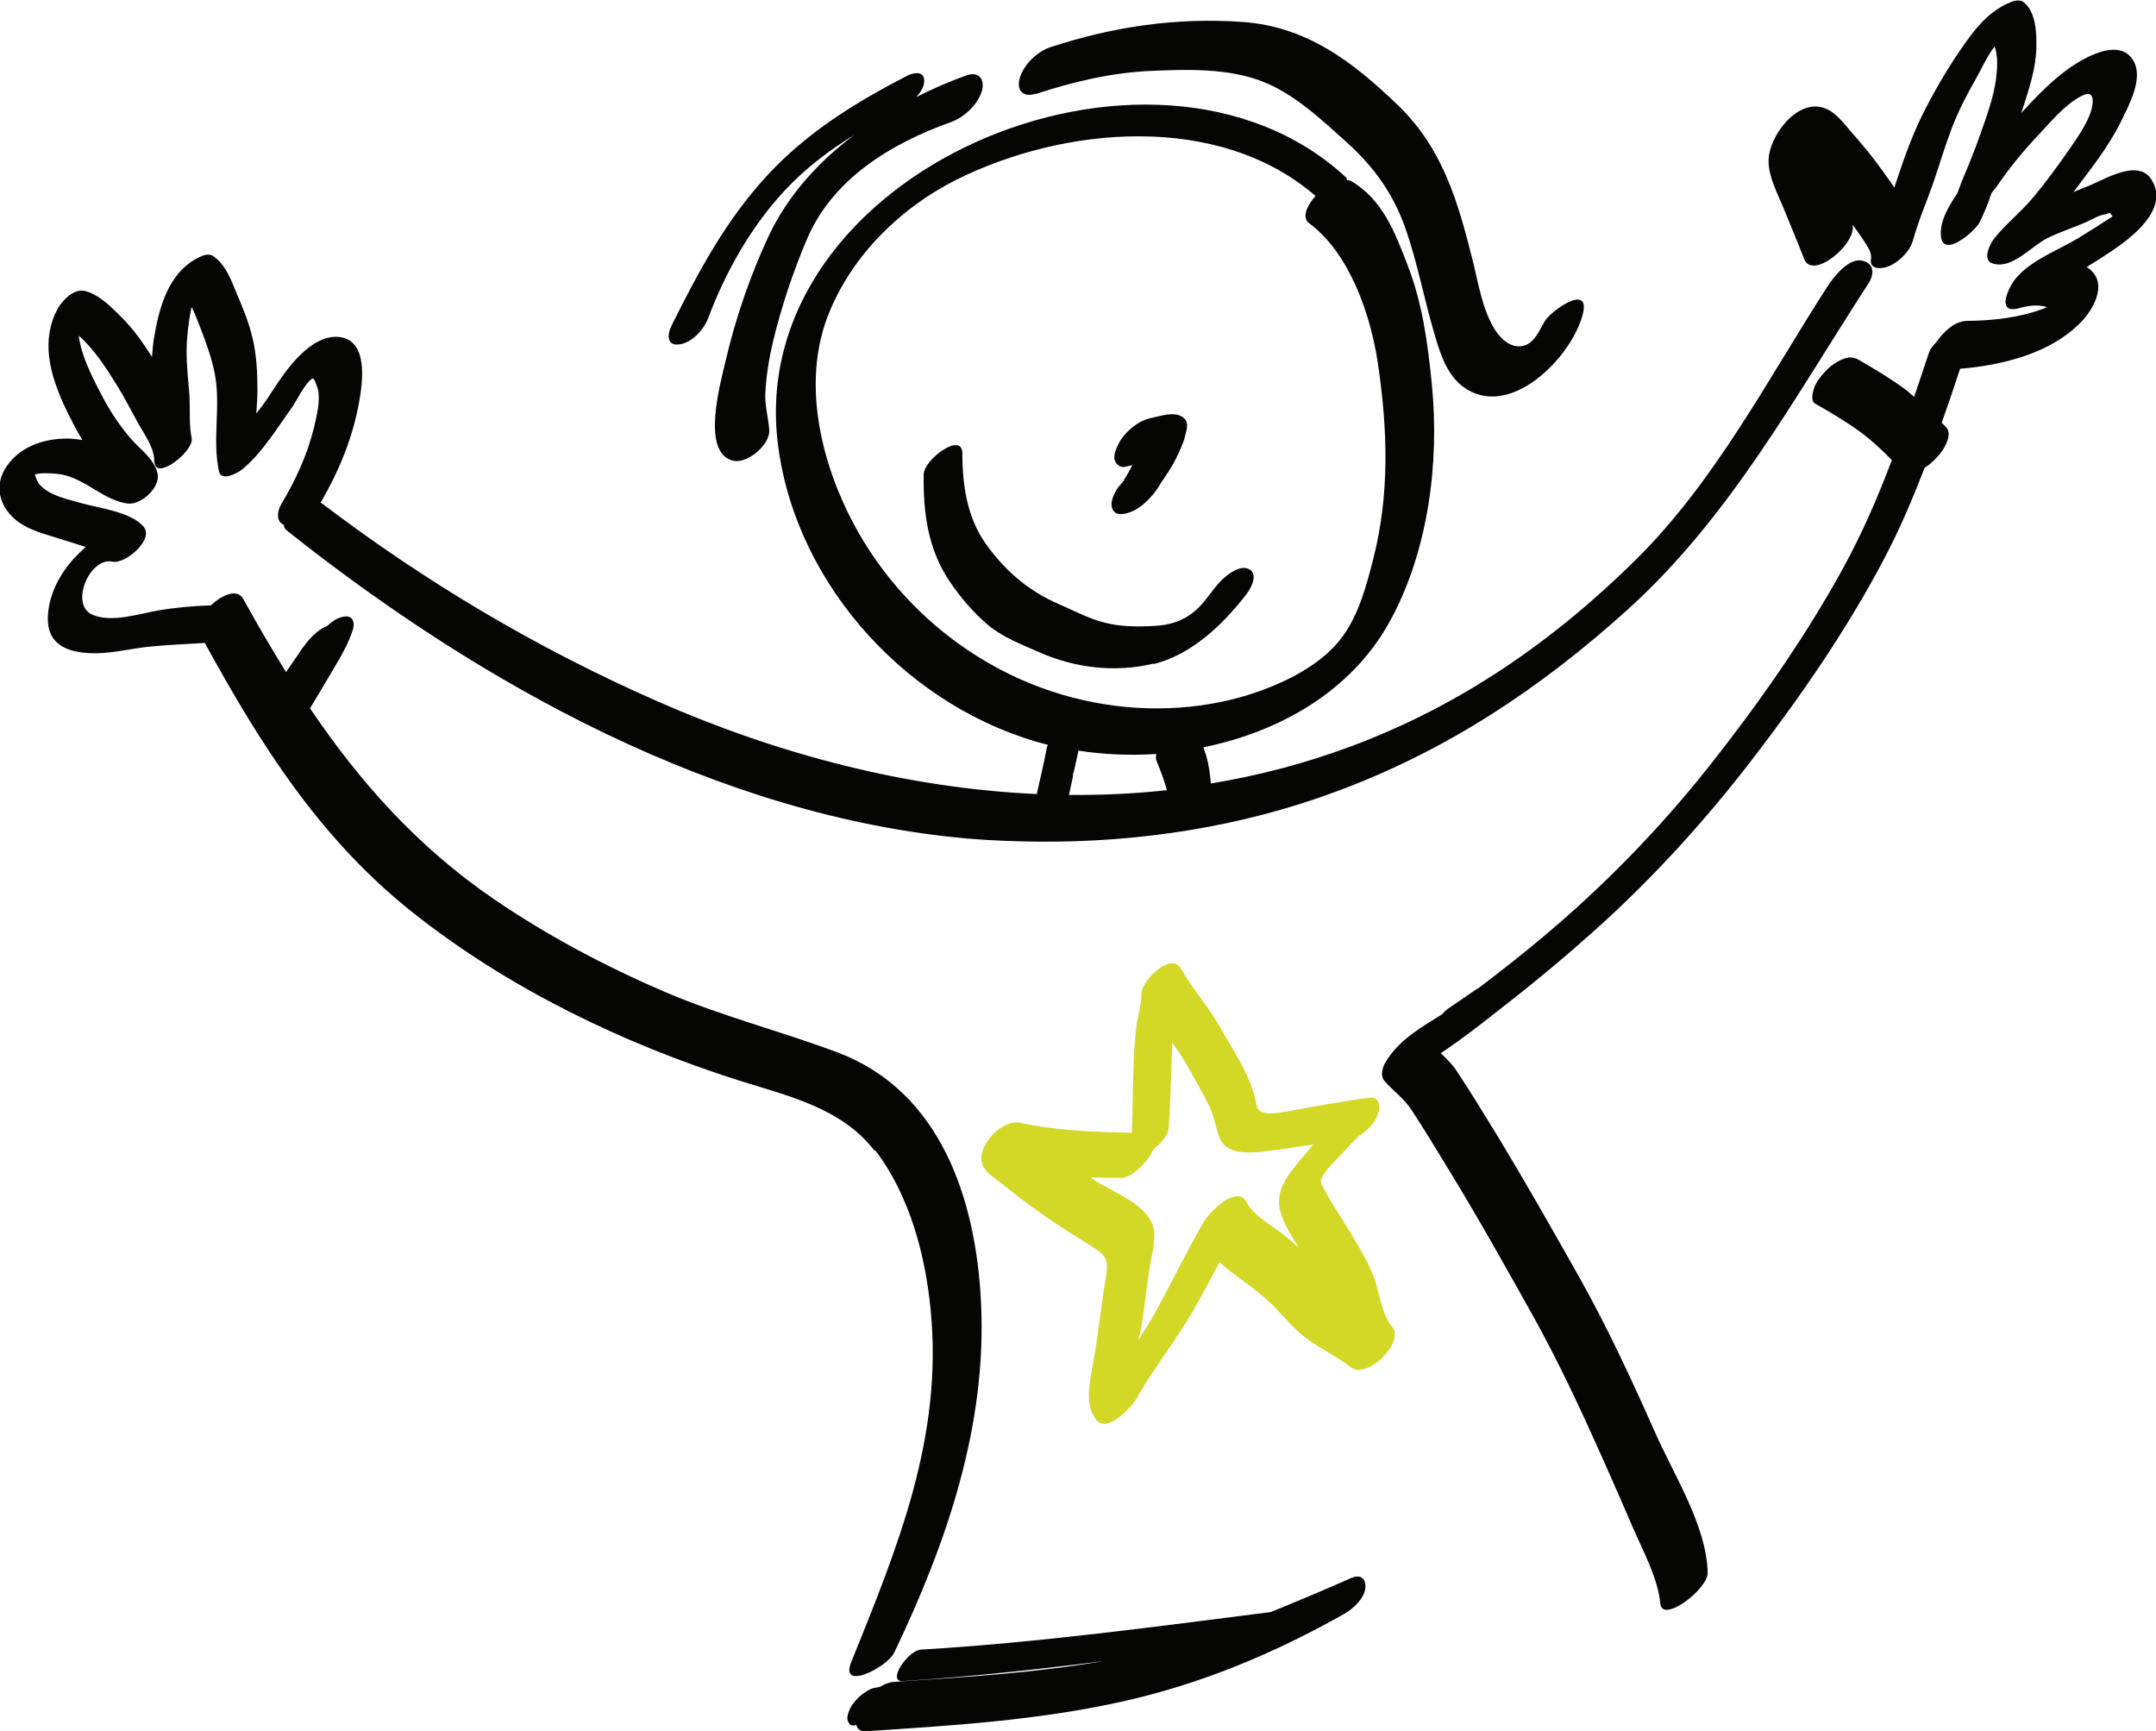 <?xml version="1.0" encoding="UTF-8"?><svg id="Calque_2" xmlns="http://www.w3.org/2000/svg" viewBox="0 0 77.47 62.19"><defs><style>.cls-1{fill:#d3d726;}.cls-2{fill:#050504;}</style></defs><g id="Calque_1-2"><path class="cls-1" d="M50.02,47.67c-.41-.48-.45-1.33-.7-1.9-.28-.66-.68-1.29-1.06-1.91-.21-.34-.44-.67-.62-1.02-.18-.35-.26-.38-.06-.67.17-.26.42-.48.63-.71.11-.12.22-.24.33-.36.05-.05.32-.3.21-.24.32-.18.68-.52.78-.89.07-.24.02-.57-.31-.53-.9.11-1.79.28-2.68.44-.31.05-.65.14-.96.12-.44-.03-.4-.2-.49-.57-.22-.88-.82-1.76-1.26-2.54-.41-.73-.99-1.36-1.4-2.09-.35-.63-1.43.46-1.42.92.01.38-.12.74-.17,1.12-.07.49-.09.99-.11,1.49-.03.79-.03,1.58-.06,2.37-1.34-.03-2.7-.07-4.01-.36-.64-.14-1.5.78-1.39,1.39.06.37.47.59.74.81.48.38.96.75,1.46,1.1.53.38,1.08.71,1.63,1.06.53.34.76.45.65,1.11-.18,1.05-.28,2.11-.47,3.16-.11.65-.34,1.5.13,2.06.4.47,1.28-.51,1.44-.8.61-1.09,1.4-2.05,2.02-3.14.33-.57.64-1.16.95-1.74.6.54,1.35.98,1.88,1.51.41.41.76.86,1.22,1.21.52.39,1.11.66,1.63,1.06.57.44,1.95-.91,1.47-1.47ZM46.07,44.33c-.39-.32-1.03-.65-1.26-1.11-.36-.71-1.36.34-1.57.7-.62,1.08-1.16,2.2-1.76,3.29-.18.32-.38.63-.58.94.05-.22.11-.43.13-.58.1-.65.17-1.31.27-1.96.06-.44.21-.89.17-1.34-.09-.98-1.47-1.41-2.19-1.9-.03-.02-.06-.05-.1-.07.37.01.73.02,1.11.02.38,0,.95-.57,1.16-1.03.27-.22.52-.5.54-.73.08-1,.08-2.01.13-3.02,0-.03,0-.06,0-.09.18.26.36.52.52.8.27.48.55.97.8,1.47.2.39.23.79.39,1.18.24.59,1.06.53,1.58.47.6-.07,1.19-.16,1.78-.25-.13.16-.26.32-.39.47-.49.57-1.03,1.19-.78,1.99.14.44.39.84.65,1.24-.2-.17-.4-.34-.61-.51Z"/><path class="cls-2" d="M41.45,23.86c1.37-.34,2.49-1.42,3.33-2.5.16-.21.44-.71.12-.9-.32-.2-.81.19-1.01.39-.35.35-.57.78-.95,1.1-.44.37-.91.51-1.48.54-.58.03-1.2.03-1.77-.12-.56-.14-1.08-.42-1.61-.65-1.1-.47-1.95-1.19-2.65-2.17-.68-.95-.85-2.12-.85-3.26,0-.8-1.38.21-1.39.76-.02,1.36.15,2.67.92,3.82.38.57.88,1.16,1.41,1.6.52.43,1.18.68,1.79.95,1.29.58,2.76.76,4.15.42Z"/><path class="cls-2" d="M31.45,41.33c1.23,1.61,1.8,3.75,1.99,5.73.45,4.58-1.18,8.51-2.85,12.65-.44,1.08,1.29.19,1.54-.33,1.89-3.95,3.34-8.16,3.12-12.59-.18-3.69-1.44-7.58-5.16-8.98-2.06-.77-4.19-1.31-6.22-2.18-2.14-.92-4.21-2.02-6.13-3.33-2.76-1.89-4.82-4.22-6.6-6.85.26-.43.52-.87.78-1.31.29-.49.59-.98.76-1.52.07-.22.02-.5-.28-.47-.24.02-.45.16-.63.33-.39.16-.7.51-.92.84.03-.04.07-.11.07-.11-.02.02-.03.05-.05.07-.03.05-.07.1-.1.15-.07.11-.14.21-.22.32-.09.13-.18.27-.27.4-.53-.85-1.04-1.73-1.54-2.63-.21-.39-.76-.15-1.16.23-.65.02-1.3.08-1.93.19-.69.12-1.64.44-2.32.15-.85-.36-.1-2.09.71-1.91.46.1,1.53-.81,1.11-1.27-.46-.52-1.57-.65-2.22-.83-.35-.1-.71-.18-1.03-.33-.17-.08-.33-.18-.46-.32-.11-.12-.14-.25-.19-.38.08-.02.15-.04.18-.04.27-.02.54,0,.8.04.85.17,1.51.93,2.35,1.04.48.07,1.2-.58,1.08-1.08-.12-.53-.62-.86-.96-1.25-.41-.48-.75-.99-1.04-1.55-.26-.5-.74-1.38-.83-2.15.54.47.99,1.17,1.32,1.7.31.49.57,1.01.85,1.51.21.37.51.78.54,1.22,0,.05,0,.11.02.16.09.58,1.36-.41,1.33-.87,0-.04-.01-.09-.02-.13,0,0,0,0,0,0-.09-.54-.02-1.11-.08-1.66-.06-.64-.12-1.27-.06-1.91.03-.33.07-.65.14-.98,0-.02.01-.04.02-.06.12.23.21.49.31.74.21.54.41,1.09.52,1.66.22,1.15-.1,2.37.15,3.5.08.37.65.06.8-.05.73-.58,1.28-1.5,1.82-2.25.18-.25.45-.85.73-1.04.03,0,.08.03.1.1.06.17.12.27.13.46.03.39-.08.83-.17,1.21-.24.98-.66,1.88-1.17,2.74-.16.27-.19.63.09.75,0,.07.03.13.08.18,6.95,5.53,15.52,10.3,24.5,11.09.83.07,1.67.1,2.51.11,0,0,.02,0,.03,0,3.63.03,7.31-.54,10.69-1.8,3.98-1.47,7.36-3.72,10.5-6.56,3.67-3.33,5.97-7.6,8.63-11.7.24-.37.18-.75-.26-.82-.47-.08-1.01.61-1.22.94-2.15,3.34-4.01,6.96-6.86,9.79-2.97,2.94-6.32,5.26-10.24,6.72-1.66.62-3.35,1.06-5.05,1.34-.03-.33-.07-.65-.16-.97-.03-.11-.08-.22-.11-.33,2.76-.56,5.32-2.03,6.68-4.49,1.4-2.52,1.81-5.73,1.53-8.55-.15-1.49-.33-2.88-.87-4.28-.45-1.17-.9-2.37-2.04-3.03-.04-.02-.09-.02-.14-.03,0-.05-.02-.09-.06-.12-6.92-6.37-21.67-.18-20.38,9.67.66,5.07,4.76,9.49,9.69,10.74,0,.03-.02.05-.03.08-.03.15-.06.3-.09.45-.03.15-.04.19-.08.37-.06.28-.13.56-.19.84,0,0,0,.02,0,.03-4.67-.21-9.31-1.43-13.63-3.33-4.31-1.89-8.37-4.3-12.11-7.15,0-.01.02-.03.03-.04.64-1.11,1.12-2.28,1.35-3.54.13-.72.35-2.23-.7-2.36-.88-.11-1.68.87-2.12,1.5-.22.31-.42.65-.57.85-.1.14-.2.27-.3.4.02-.29.04-.58.04-.86,0-.62-.03-1.23-.17-1.83-.13-.57-.35-1.1-.58-1.64-.2-.48-.38-.99-.81-1.31-.18-.14-.39-.05-.57.04-1.1.56-1.42,1.85-1.6,2.97-.03.2-.04.4-.06.6,0-.01-.02-.03-.02-.04-.31-.49-.65-.97-1.07-1.39-.36-.36-.83-.84-1.34-.95-.38-.08-.79.34-.95.63-.62,1.13-.29,2.34.21,3.45.2.43.42.86.67,1.28-.13-.02-.27-.04-.41-.05-.87-.03-1.78.23-2.3.98-.56.79-.19,1.69.61,2.14.44.25.94.36,1.42.52.25.08.53.16.8.25-.14.13-.28.26-.4.39-.55.59-.97,1.4-.96,2.23.02,1.01.9,1.21,1.76,1.2.61-.01,1.21-.16,1.82-.23.69-.07,1.38-.1,2.06-.14,2.01,3.67,4.15,7.06,7.49,9.7,3.42,2.71,7.52,4.69,11.67,6.01,1.76.56,3.71.98,4.9,2.53ZM30.13,17.67c-.82-2.01-1.18-4.36-.34-6.43.85-2.09,2.58-3.78,4.57-4.78,3.87-1.93,9.43-2.43,12.91.58-.32.36-.5.78-.23.98,1.46,1.08,2.21,3.29,2.47,5.03.35,2.36.43,4.68-.16,7.01-.24.94-.51,1.97-1.08,2.77-.61.86-1.63,1.45-2.59,1.84-1.85.76-3.97.95-5.94.64-4.3-.66-7.98-3.64-9.61-7.65ZM38.55,27.86s0-.04,0,0c0-.04.02-.08.03-.12.02-.07.03-.14.05-.21.04-.17.07-.34.11-.5,0-.02,0-.04.01-.06.91.14,1.85.18,2.8.12-.02.08-.02.16,0,.23.14.34.28.7.38,1.07-1.17.13-2.34.18-3.52.17.05-.23.1-.46.15-.69Z"/><path class="cls-2" d="M77.35,6.53c-.41-.83-1.54-.19-2.12.07-.03.01-.04.02-.06.03-.02,0-.03.01-.05.02-.16.07-.33.13-.5.2-.04.02-.08.04-.12.05.02-.02.03-.04.05-.06.59-.79,1.21-1.56,1.65-2.45.29-.6.85-1.59.44-2.24-.31-.49-.9-.4-1.37-.21-1.04.42-1.89,1.3-2.65,2.13.02-.06.05-.12.07-.19.22-.69.46-1.41.48-2.14.01-.52,0-1.28-.44-1.65-.18-.15-.42-.04-.6.04-.75.34-1.25,1.02-1.7,1.68-.52.76-.98,1.56-1.39,2.39-.39.81-.68,1.65-.96,2.5,0,.01,0,.03-.01.04-.14-.2-.27-.39-.38-.54-.36-.51-.76-1-1.18-1.47-.26-.3-.55-.7-.94-.84-1-.38-2.04,1.04-2.02,1.91,0,.56.32,1.15.53,1.66.25.62.51,1.23.75,1.85.3.76,1.88-.53,1.74-1.24.11.16.22.31.33.47.13.21.37.49.33.76-.07.4.39.37.63.27.37-.15.77-.54.88-.94.19-.69.47-1.33.71-2.01.23-.67.43-1.35.68-2.01.24-.62.54-1.21.87-1.78.17-.3.4-.81.67-1.16.14.36.09.85.05,1.18-.09.65-.32,1.29-.54,1.91-.19.55-.41,1.1-.64,1.64-.08.18-.14.37-.21.55-.31.46-.62.97-.59,1.5.05.88,1.23-.14,1.39-.46.17-.34.31-.69.43-1.05.1-.13.2-.25.27-.36.41-.59.87-1.15,1.36-1.67.48-.51.98-1.13,1.58-1.45.26-.14.46-.13.42.26-.05.54-.53,1.2-.83,1.64-.41.59-.84,1.18-1.3,1.73-.43.52-.96.93-1.39,1.46-.16.2-.47.8-.06.92.7.21,1.37-.62,1.95-.91.46-.23.95-.38,1.42-.59.21-.09.45-.25.68-.27.05-.03.11-.04.17-.04.03.04.05.08.08.12,0,0-.01,0-.02.01-.4.26-.81.52-1.22.77-.73.44-1.64.76-2.21,1.41-.29.32-.77,1.35.1,1.1.27-.08.71-.15.99-.03,0,0-.02.01-.02.01-.9.36-1.89.47-2.85.48-.43,0-.85.39-1.1.76-.12.12-.22.25-.26.36-.18.53-.36,1.07-.54,1.61-.12-.1-.23-.21-.36-.3-.52-.38-1.08-.71-1.63-1.03-.18-.1-.31-.11-.51-.05-.24.08-.5.26-.67.44-.18.19-.37.42-.44.67-.04.13-.11.42.05.51.56.32,1.12.65,1.64,1.03.41.3.77.65,1.12,1-.5,1.32-1.06,2.62-1.74,3.86-1.38,2.52-3.07,4.92-4.85,7.17-1.77,2.23-3.75,4.26-5.93,6.09-.76.64-1.54,1.25-2.33,1.85-.03.02-.07.04-.09.05-.34.23-.68.47-1.02.7-.07.05-.14.12-.2.19-.76.48-1.54.91-2.02,1.7-.12.19-.22.51-.05.7.32.37.68.6.97,1.04.46.7.9,1.43,1.34,2.15,1.07,1.75,2.07,3.54,3.07,5.33.89,1.61,1.67,3.28,2.42,4.96.37.83.74,1.67,1.1,2.51.37.87.92,1.84,1.01,2.79.07.72,1.71-.52,1.7-1.11-.03-1.69-1.23-3.54-1.9-5.07-.84-1.89-1.71-3.77-2.73-5.58-.94-1.67-1.89-3.34-2.88-4.98-.49-.8-.98-1.6-1.5-2.39-.17-.26-.38-.46-.58-.65.18-.12.37-.25.55-.38.59-.42,1.16-.87,1.73-1.32,1.12-.87,2.21-1.78,3.26-2.72,2.11-1.89,4.02-4,5.74-6.25,1.71-2.23,3.34-4.6,4.65-7.09.56-1.06,1.03-2.17,1.46-3.28.05-.03.1-.07.14-.09.16-.13.29-.26.42-.42.17-.21.45-.7.2-.95-.05-.05-.1-.1-.15-.15.23-.65.45-1.29.66-1.94,1.55-.13,3.25-.56,4.33-1.66.5-.51,1.02-1.48.23-1.99,0,0-.02,0-.02,0,.31-.19.61-.38.91-.58.72-.49,2-1.45,1.48-2.48Z"/><path class="cls-2" d="M37.21,3.38c1.34-.44,2.68-.76,4.09-.83,1.34-.06,2.8-.11,4.07.38,1.15.45,2.14,1.39,3.05,2.21.99.9,1.68,1.88,2.11,3.15.39,1.14.62,2.33.95,3.49.21.73.44,1.61,1.06,2.09,1.68,1.3,3.97-1.06,4.34-2.61.26-1.09-1.15-.1-1.38.29-.19.33-.38.8-.78.88-.43.09-.79-.25-1-.58-.45-.7-.6-1.68-.8-2.48-.53-2.12-1.08-4.05-2.7-5.6-1.61-1.55-3.26-2.81-5.55-2.98-2.37-.17-4.65.16-6.91.9-.48.15-.98.63-1.12,1.12-.12.43.11.7.56.56Z"/><path class="cls-2" d="M24.44,12.37c.45-.08.86-.54,1.01-.95.63-1.67,1.55-3.3,2.77-4.6.74-.79,1.58-1.42,2.47-1.97-1.29.97-2.39,2.18-3.08,3.65-.66,1.42-1.19,2.96-1.54,4.48-.17.74-.92,3.35.31,3.58.49.09,1.3-.59,1.26-1.11-.03-.45-.16-.86-.14-1.32.03-.61.13-1.23.27-1.83.3-1.25.71-2.49,1.21-3.67.92-2.2,3.03-3.47,5.18-4.24.48-.17.97-.62,1.12-1.12.12-.42-.11-.72-.56-.56-.61.22-1.21.48-1.8.78.16-.17.29-.38.29-.58,0-.37-.37-.31-.61-.19-1.86.96-3.58,2.02-5.02,3.57-1.49,1.61-2.48,3.46-3.45,5.41-.16.32-.18.75.3.67Z"/><path class="cls-2" d="M48.59,56.68c-.97.43-1.95.84-2.93,1.24-4.19.53-8.37,1.1-12.58,1.35-.45.03-1.25,1.18-.62,1.13,2.4-.16,4.8-.41,7.19-.72-2.49.43-5.03.58-7.54.75-.17.01-.34.09-.5.18-.03,0-.07.01-.1.02-.12.01-.23.05-.33.11-.06.04-.12.08-.18.12-.12.09-.23.2-.33.33-.07.08-.12.17-.15.26-.04.08-.06.16-.07.24-.01.07,0,.13.04.19.02.06.07.1.13.11.05.01.1,0,.15-.01.04.14.14.24.36.22,3.07-.2,6.16-.39,9.17-1.06,2.82-.62,5.5-1.74,8.01-3.16.31-.18.71-.54.75-.92.03-.3-.14-.52-.48-.37Z"/><path class="cls-2" d="M40.4,17.24s-.04.06-.07.09c-.19.2-.37.49-.39.76-.01.24.13.41.38.38.49-.05.89-.42,1.18-.79.11-.14.2-.31.3-.46-.05.08-.1.15-.15.23.21-.31.43-.63.6-.96.1-.2.19-.4.27-.61.02-.07.05-.14.06-.21.05-.19.15-.48-.03-.64-.19-.18-.47-.16-.71-.12-.21.04-.42.1-.63.14.07-.01.13-.03.2-.04-.25.05-.45.14-.65.29-.22.16-.45.4-.57.65-.08.17-.2.41-.13.6.06.15.21.26.38.22.09-.02.17-.04.25-.06-.07.13-.14.27-.22.4-.04.07-.09.13-.13.2,0,0,0,0,0,0l.04-.06ZM40.25,17.47s.06-.09.09-.13c0,0,0,0,0,0-.03.05-.06.09-.09.14ZM40.42,17.24s0,0,0,0c.03-.03.05-.06.08-.09-.02.03-.05.05-.07.08ZM40.35,17.33s0,0,0,0c0,0,0,0,0,0,0,0,0,0,0,0,0,0,0,0,0,0Z"/></g></svg>